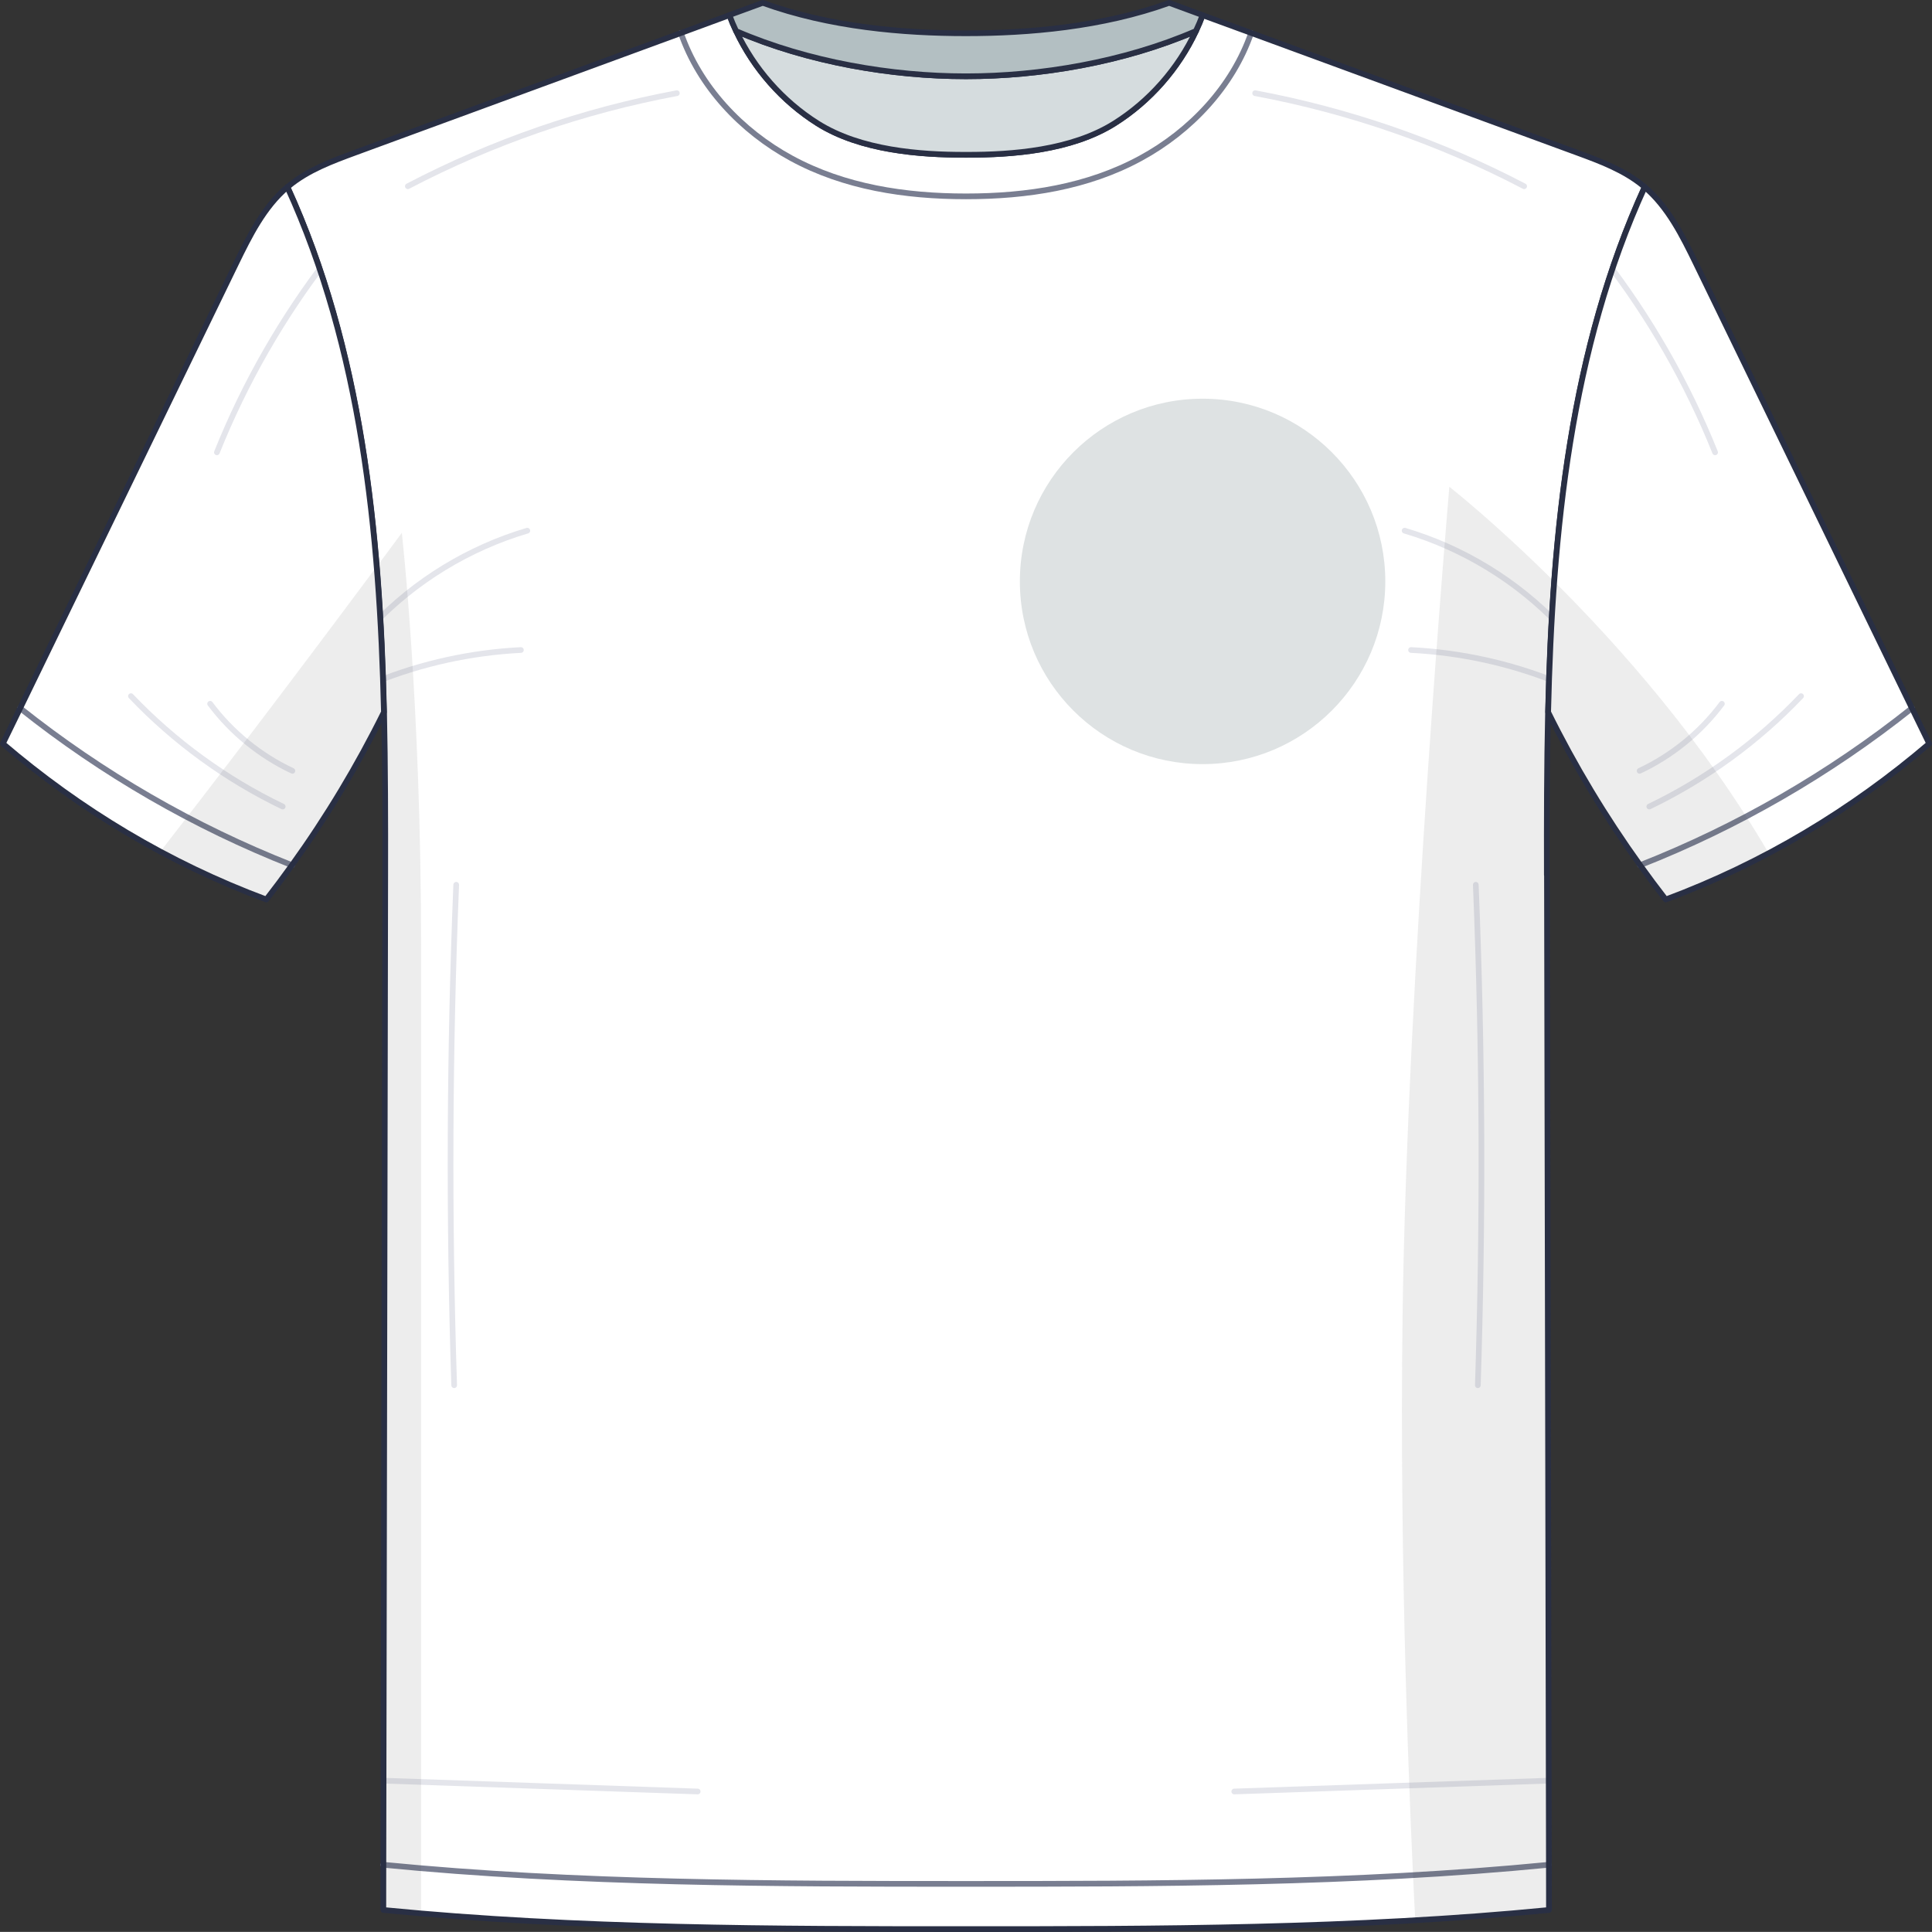 <svg viewBox="0 0 339.64 339.62" xmlns:xlink="http://www.w3.org/1999/xlink" xmlns="http://www.w3.org/2000/svg"><rect x="0" y="0" width="339.64" height="339.62" fill="#333333" stroke="none"/><defs><style>.f,.g,.h,.i{fill:none;}.g{stroke:#e4e5eb;}.g,.h,.i{stroke-linecap:round;stroke-linejoin:round;}.h{stroke:#797e91;}.i{stroke:#292f44;}.j{fill:#fff;}.k{fill:#b3bfc2;}.l{fill:#dee2e3;}.m{fill:#d5dcde;}.n{clip-path:url(#c);}.o{clip-path:url(#e);}.p{clip-path:url(#d);}.q{fill:#383838;mix-blend-mode:multiply;opacity:.09;}.r{isolation:isolate;}</style><clipPath id="c"><path d="M271.93,153.82c.11,58,.22,116,.34,174-34,3.34-69.45,3.36-102.17,3.36h-.55c-32.72,0-68.16-.02-102.17-3.36,.1-58,.22-116,.32-174,.02-9.48,.01-19.05-.2-28.63v-.02c-.75-31.89-3.96-63.8-16.98-92.3,.07-.07,.15-.12,.22-.19,3.37-2.79,7.57-4.35,11.67-5.86,19.09-7.01,38.18-14.02,57.28-21.03,3.27,9.44,10.63,17.25,19.42,22.03,9.31,5.06,19.95,6.7,30.68,6.7h.04c10.74,0,21.38-1.64,30.68-6.7,8.8-4.78,16.16-12.59,19.43-22.03,19.09,7.01,38.18,14.02,57.27,21.03,4.11,1.51,8.31,3.07,11.68,5.86,.08,.07,.16,.12,.22,.19-13.01,28.5-16.23,60.43-16.98,92.31-.22,9.58-.24,19.15-.21,28.64Z" class="f"></path></clipPath><clipPath id="d"><path d="M67.5,125.17v.02c-4.65,9.4-10.06,18.39-16.17,26.9-17.18-6.75-33.35-16.09-47.79-27.6h0c12.51-25.77,25.23-51.96,37.95-78.14,2.39-4.91,4.89-9.97,9.04-13.49,13.01,28.5,16.23,60.41,16.98,92.3Z" class="f"></path></clipPath><clipPath id="e"><path d="M272.14,125.17v.02c4.65,9.4,10.06,18.39,16.17,26.9,17.18-6.75,33.35-16.09,47.79-27.6h0c-12.51-25.77-25.23-51.96-37.95-78.14-2.39-4.91-4.89-9.97-9.04-13.49-13.01,28.5-16.23,60.41-16.98,92.3Z" class="f"></path></clipPath></defs><g class="r"><g id="a"></g><g id="b"><g><g><path d="M271.93,153.82c-.02-9.49-.01-19.06,.21-28.64,.75-31.89,3.96-63.81,16.98-92.31-.07-.07-.15-.12-.22-.19-3.37-2.79-7.57-4.35-11.68-5.86-19.09-7.01-38.18-14.02-57.27-21.03-2.84-1.04-5.69-2.08-8.53-3.12-.35,.95-.74,1.88-1.18,2.8-3.11,6.61-8.11,12.32-14.3,16.22-7.62,4.8-18.13,5.53-25.86,5.53h-.5c-7.73,0-18.25-.73-25.86-5.53-6.18-3.9-11.19-9.61-14.3-16.22-.44-.92-.83-1.86-1.18-2.81-2.84,1.05-5.69,2.09-8.53,3.14-19.1,7.01-38.19,14.02-57.28,21.03-4.1,1.51-8.3,3.07-11.67,5.86-.08,.07-.16,.12-.22,.19,13.01,28.5,16.23,60.41,16.98,92.3v.02c.21,9.58,.22,19.15,.2,28.63-.1,58-.22,116-.32,174-.01,2.64-.01,5.3-.01,7.94,34.02,3.34,69.45,3.36,102.18,3.36h.55c32.73,0,68.16-.02,102.18-3.36,0-2.64-.01-5.3-.01-7.94-.11-58-.22-116-.34-174Z" class="j"></path><g class="n"><g><path d="M65.57,109.87c7.39-7.76,16.85-13.54,27.13-16.58" class="g"></path><path d="M66.11,119.85c8.1-3.25,16.74-5.14,25.46-5.58" class="g"></path><path d="M80.2,155.54c-1.19,29.31-1.31,58.66-.36,87.98" class="g"></path><path d="M64.32,312.93c19.44,.67,38.89,1.34,58.33,2.01" class="g"></path><path d="M267.94,32.74c-14.84-7.76-30.83-13.29-47.29-16.36" class="g"></path><path d="M274.06,109.87c-7.39-7.76-16.85-13.54-27.13-16.58" class="g"></path><path d="M273.52,119.85c-8.1-3.25-16.74-5.14-25.46-5.58" class="g"></path><path d="M259.44,155.54c1.19,29.31,1.31,58.66,.36,87.98" class="g"></path><path d="M275.31,312.93c-19.44,.67-38.89,1.34-58.33,2.01" class="g"></path><path d="M71.7,32.74c14.84-7.76,30.83-13.29,47.29-16.36" class="g"></path></g></g><path d="M219.95,5.79c-3.27,9.44-10.63,17.25-19.43,22.03-9.3,5.06-19.94,6.7-30.68,6.7h-.04c-10.73,0-21.37-1.64-30.68-6.7-8.79-4.78-16.15-12.59-19.42-22.03" class="h"></path><path d="M67.38,327.82c34,3.34,69.45,3.36,102.17,3.36h.55c32.72,0,68.16-.02,102.17-3.36" class="h"></path><path d="M67.5,125.17v.02c.21,9.58,.22,19.15,.2,28.63-.1,58-.22,116-.32,174-.01,2.64-.01,5.3-.01,7.94,2.21,.22,4.43,.42,6.66,.61V166.59c0-43.04-3.39-72.91-3.39-72.91-1.5,2.03-2.96,4-4.41,5.94,.7,8.48,1.08,17.02,1.28,25.56Z" class="q"></path><path d="M272.26,327.82c-.11-58-.22-116-.34-174-.02-9.49-.01-19.06,.21-28.64,.18-7.67,.51-15.34,1.07-22.97-10.58-10.52-18.41-16.63-18.41-16.63,0,0-7.43,86.48-8.22,145.57-.59,44.62,1.27,87.89,2.22,106.41,7.86-.46,15.7-1.04,23.47-1.8,0-2.64-.01-5.3-.01-7.94Z" class="q"></path><path d="M271.93,153.82c-.02-9.49-.01-19.06,.21-28.64,.75-31.89,3.96-63.81,16.98-92.31-.07-.07-.15-.12-.22-.19-3.37-2.79-7.57-4.35-11.68-5.86-19.09-7.01-38.18-14.02-57.27-21.03-2.84-1.04-5.69-2.08-8.53-3.12-.35,.95-.74,1.88-1.18,2.8-3.11,6.61-8.11,12.32-14.3,16.22-7.62,4.8-18.13,5.53-25.86,5.53h-.5c-7.73,0-18.25-.73-25.86-5.53-6.18-3.9-11.19-9.61-14.3-16.22-.44-.92-.83-1.86-1.18-2.81-2.84,1.05-5.69,2.09-8.53,3.14-19.1,7.01-38.19,14.02-57.28,21.03-4.1,1.51-8.3,3.07-11.67,5.86-.08,.07-.16,.12-.22,.19,13.01,28.5,16.23,60.41,16.98,92.3v.02c.21,9.58,.22,19.15,.2,28.63-.1,58-.22,116-.32,174-.01,2.64-.01,5.3-.01,7.94,34.02,3.34,69.45,3.36,102.18,3.36h.55c32.73,0,68.16-.02,102.18-3.36,0-2.64-.01-5.3-.01-7.94-.11-58-.22-116-.34-174Z" class="i"></path></g><g><path d="M210.24,5.46c-3.11,6.61-8.11,12.32-14.3,16.22-7.62,4.8-18.13,5.53-25.86,5.53h-.5c-7.73,0-18.25-.73-25.86-5.53-6.18-3.9-11.19-9.61-14.3-16.22,12.72,5.5,27.51,7.95,40.3,7.95h.22c12.8,0,27.59-2.45,40.31-7.95Z" class="m"></path><path d="M210.24,5.46c-3.11,6.61-8.11,12.32-14.3,16.22-7.62,4.8-18.13,5.53-25.86,5.53h-.5c-7.73,0-18.25-.73-25.86-5.53-6.18-3.9-11.19-9.61-14.3-16.22,12.72,5.5,27.51,7.95,40.3,7.95h.22c12.8,0,27.59-2.45,40.31-7.95Z" class="i"></path></g><g><path d="M211.41,2.66c-.35,.95-.74,1.88-1.18,2.8-12.72,5.5-27.51,7.95-40.31,7.95h-.22c-12.79,0-27.58-2.45-40.3-7.95-.44-.92-.83-1.86-1.18-2.81,1.96-.72,3.91-1.43,5.87-2.15,11.79,4.26,24.69,5.35,35.72,5.35s23.93-1.1,35.73-5.35c1.96,.72,3.91,1.43,5.87,2.16Z" class="k"></path><path d="M211.41,2.66c-.35,.95-.74,1.88-1.18,2.8-12.72,5.5-27.51,7.95-40.31,7.95h-.22c-12.79,0-27.58-2.45-40.3-7.95-.44-.92-.83-1.86-1.18-2.81,1.96-.72,3.91-1.43,5.87-2.15,11.79,4.26,24.69,5.35,35.72,5.35s23.93-1.1,35.73-5.35c1.96,.72,3.91,1.43,5.87,2.16Z" class="i"></path></g><g><path d="M50.52,32.87c-4.14,3.52-6.65,8.58-9.04,13.49C28.77,72.54,16.05,98.73,3.54,124.49h0c-1.02,2.09-2.03,4.17-3.04,6.24,13.57,11.6,29.06,20.97,46.32,27.4,1.53-1.97,3.04-3.99,4.5-6.03,6.12-8.51,11.53-17.51,16.17-26.9v-.02c-.75-31.89-3.96-63.8-16.98-92.3Z" class="j"></path><g class="p"><g><path d="M38.13,79.52c4.91-12.25,11.54-23.81,19.62-34.24" class="g"></path><path d="M23.02,122.38c7.63,8.01,16.71,14.62,26.68,19.41" class="g"></path><path d="M51.4,135.51c-5.69-2.67-10.7-6.76-14.46-11.79" class="g"></path></g></g><path d="M3.54,124.5c14.44,11.5,30.61,20.84,47.79,27.6" class="h"></path><path d="M46.82,158.12c1.53-1.97,3.04-3.99,4.5-6.03,6.12-8.51,11.53-17.51,16.17-26.9v-.02c-.2-8.54-.58-17.08-1.28-25.56-17.09,22.97-30.2,40.05-38.02,50.1,5.95,3.19,12.16,6.01,18.62,8.41Z" class="q"></path><path d="M50.52,32.87c-4.14,3.52-6.65,8.58-9.04,13.49C28.77,72.54,16.05,98.73,3.54,124.49h0c-1.02,2.09-2.03,4.17-3.04,6.24,13.57,11.6,29.06,20.97,46.32,27.4,1.53-1.97,3.04-3.99,4.5-6.03,6.12-8.51,11.53-17.51,16.17-26.9v-.02c-.75-31.89-3.96-63.8-16.98-92.3Z" class="i"></path></g><g><path d="M289.12,32.87c4.14,3.52,6.65,8.58,9.04,13.49,12.71,26.19,25.44,52.37,37.95,78.13h0c1.02,2.09,2.03,4.17,3.04,6.24-13.57,11.6-29.06,20.97-46.32,27.4-1.53-1.97-3.04-3.99-4.5-6.03-6.12-8.51-11.53-17.51-16.17-26.9v-.02c.75-31.89,3.96-63.8,16.98-92.3Z" class="j"></path><g class="o"><g><path d="M301.51,79.52c-4.91-12.25-11.54-23.81-19.62-34.24" class="g"></path><path d="M316.62,122.38c-7.63,8.01-16.71,14.62-26.68,19.41" class="g"></path><path d="M288.24,135.51c5.69-2.67,10.7-6.76,14.46-11.79" class="g"></path></g></g><path d="M336.11,124.5c-14.44,11.5-30.61,20.84-47.79,27.6" class="h"></path><path d="M273.21,102.21c-.57,7.62-.89,15.29-1.07,22.96v.02c4.65,9.4,10.06,18.39,16.17,26.9,1.47,2.04,2.97,4.05,4.5,6.03,6.27-2.34,12.31-5.07,18.11-8.14-11.52-19.72-26.23-36.35-37.71-47.77Z" class="q"></path><path d="M289.12,32.87c4.14,3.52,6.65,8.58,9.04,13.49,12.71,26.19,25.44,52.37,37.95,78.13h0c1.02,2.09,2.03,4.17,3.04,6.24-13.57,11.6-29.06,20.97-46.32,27.4-1.53-1.97-3.04-3.99-4.5-6.03-6.12-8.51-11.53-17.51-16.17-26.9v-.02c.75-31.89,3.96-63.8,16.98-92.3Z" class="i"></path></g></g><circle r="32.12" cy="102.21" cx="211.41" class="l"></circle></g></g></svg>